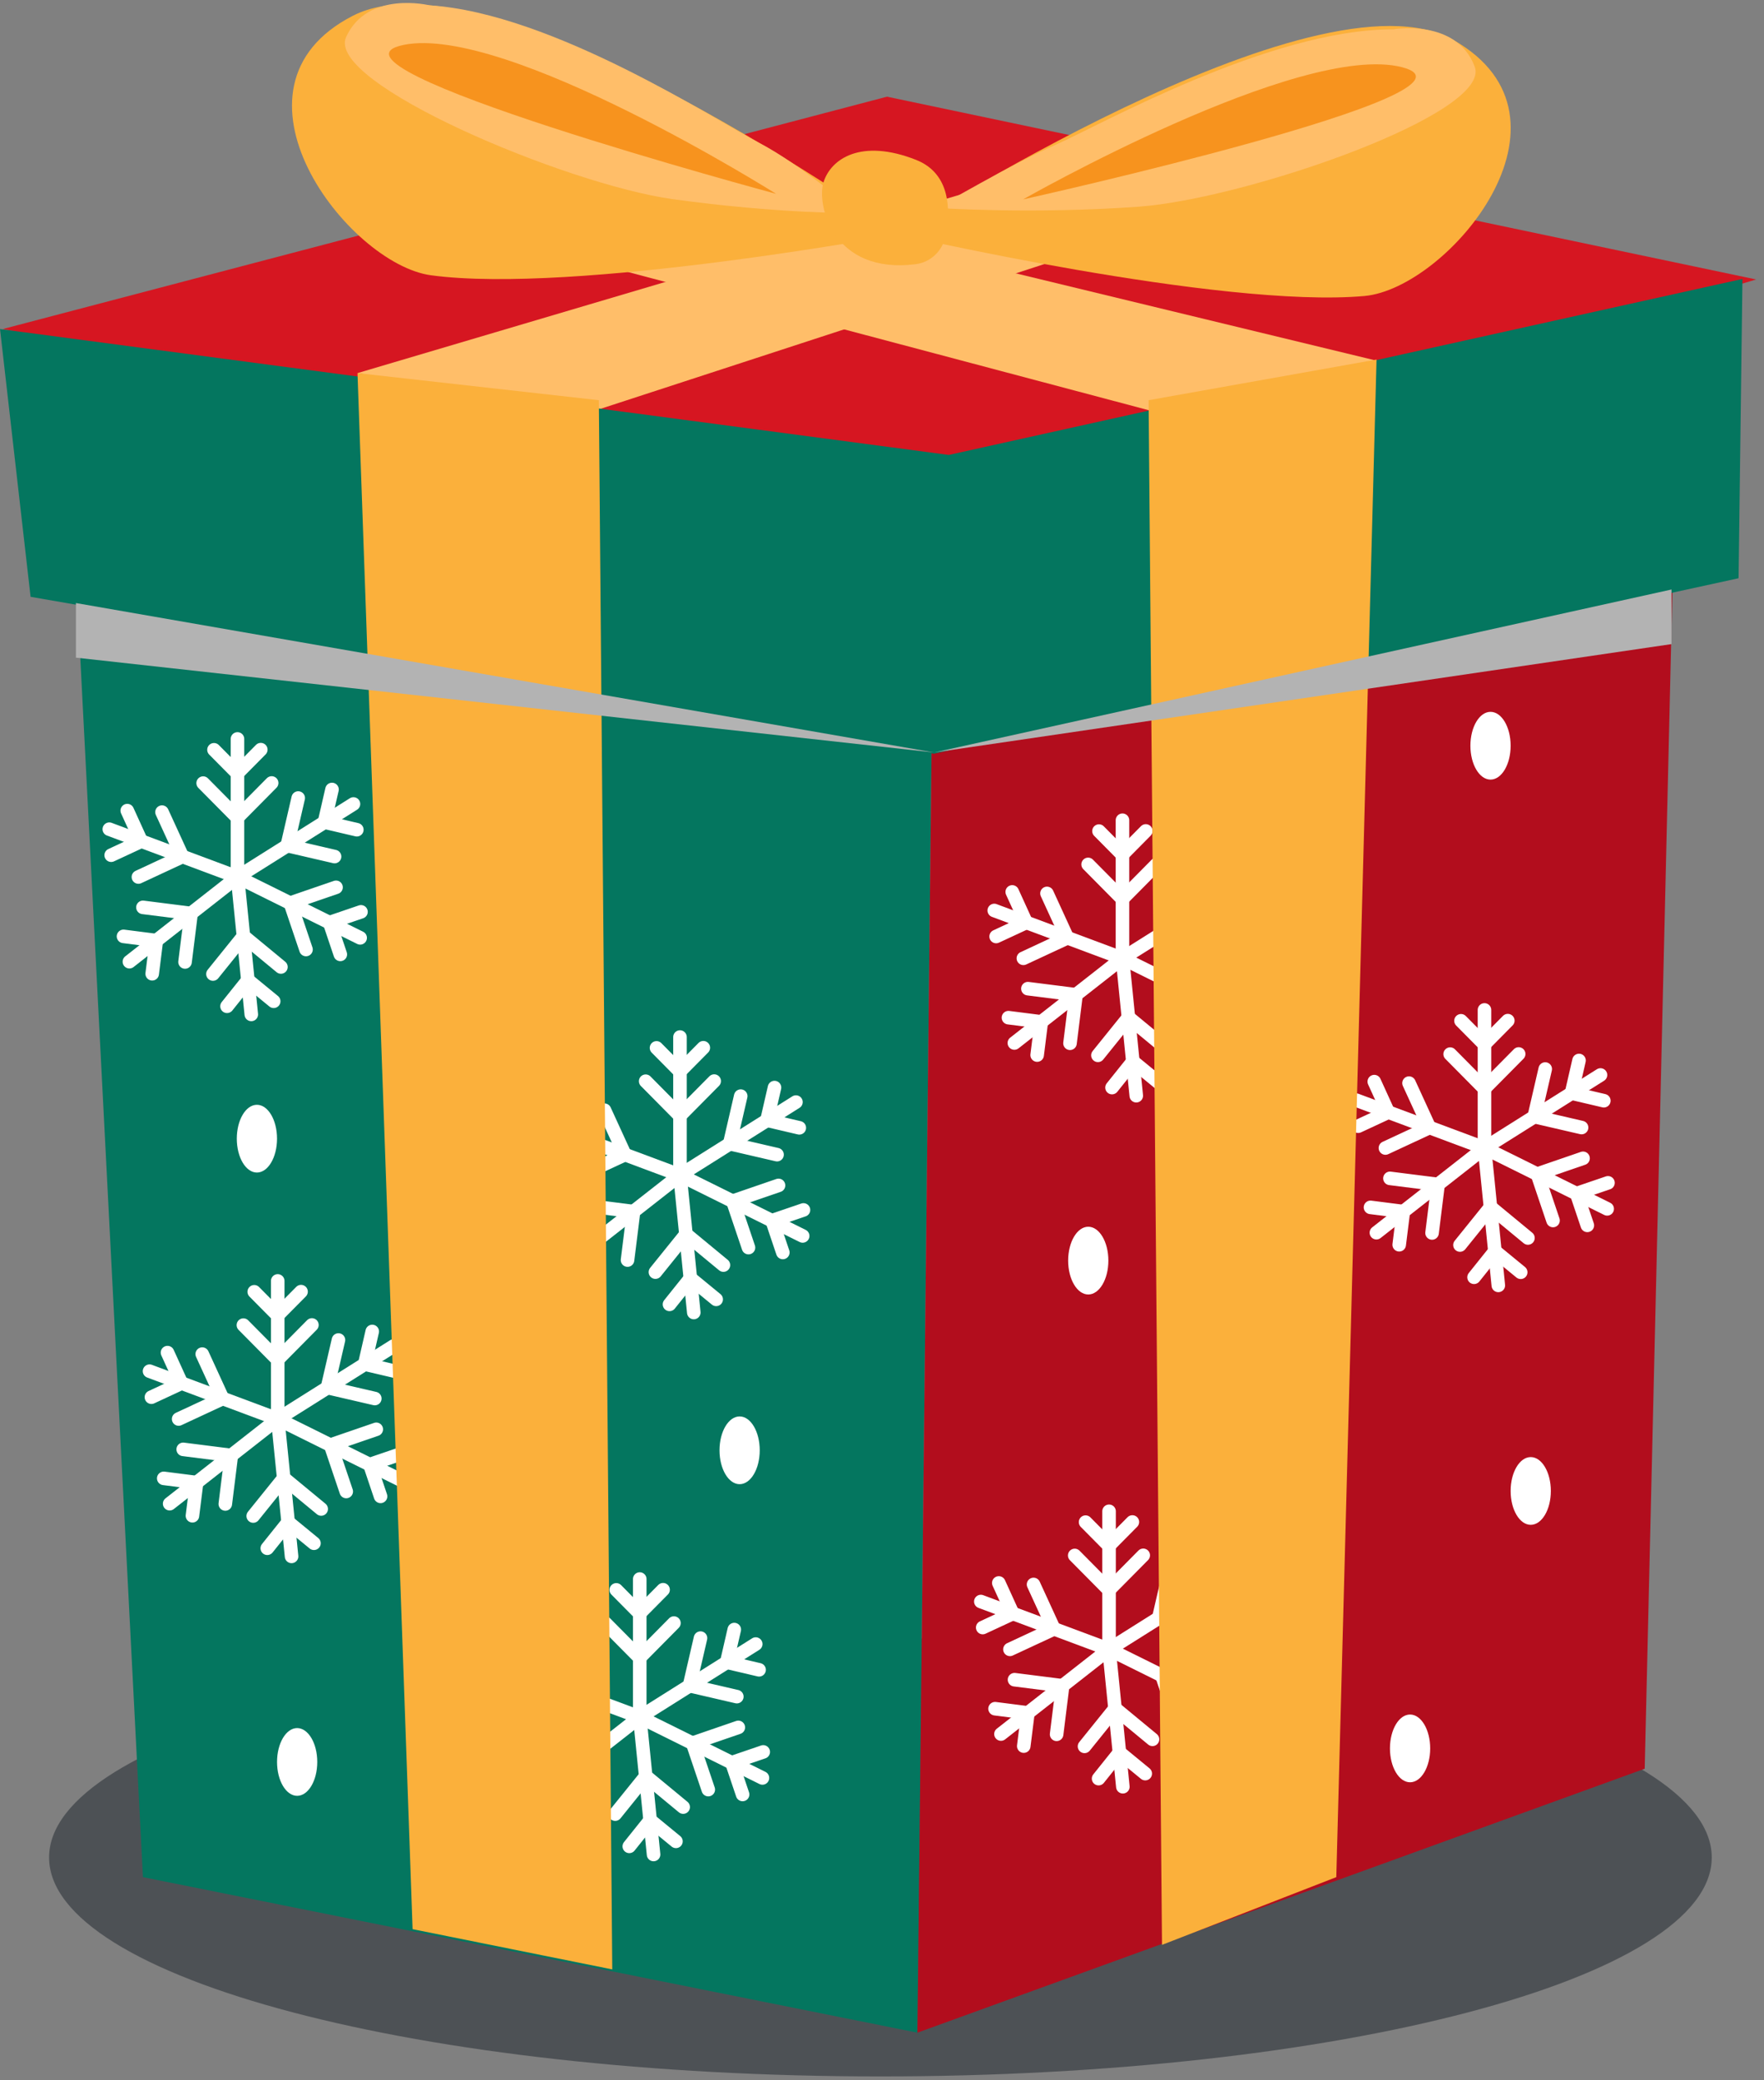 <?xml version="1.0" encoding="UTF-8"?> <svg xmlns="http://www.w3.org/2000/svg" width="151" height="178" viewBox="0 0 151 178" fill="none"><rect x="0" y="0" width="151" height="178" fill="#808080" stroke="none"/> <g clip-path="url(#clip0_70_4214)"> <g opacity="0.53"> <path d="M75.364 177.694C114.666 177.694 146.527 169.305 146.527 158.956C146.527 148.608 114.666 140.218 75.364 140.218C36.062 140.218 4.201 148.608 4.201 158.956C4.201 169.305 36.062 177.694 75.364 177.694Z" fill="#212830"></path> </g> <path d="M12.236 160.638L5.785 35.141L79.944 46.029L78.532 173.949L12.236 160.638Z" fill="#04765F"></path> <path d="M140.788 151.361L78.532 173.949L79.944 46.029L143.577 32.648L140.788 151.361Z" fill="#B20D1D"></path> <path d="M0.23 28.16L75.927 8.274L150.327 23.916L82.125 44.185L0.23 28.16Z" fill="#D61621"></path> <path d="M30.602 31.929L95.704 12.657L110.384 15.753L50.114 35.407L30.602 31.929Z" fill="#FFBE69"></path> <path d="M99.47 35.407L35.802 18.513L50.643 14.605L117.823 30.862L99.47 35.407Z" fill="#FFBE69"></path> <path d="M77.088 20.032C77.088 20.032 42.275 -4.817 30.224 1.34C18.172 7.497 29.764 22.594 36.892 23.557C49.151 25.215 77.088 20.032 77.088 20.032Z" fill="#FBB03B"></path> <path d="M36.778 0.459C36.778 0.459 31.452 -0.852 29.627 3.172C27.836 7.103 48.485 15.776 57.564 17.04C66.643 18.304 73.404 18.246 73.404 18.246C73.404 18.246 68.503 14.037 64.99 12.228C61.478 10.419 47.337 1.12 36.778 0.459Z" fill="#FFBE69"></path> <path d="M66.436 16.588C66.436 16.588 43.32 2.036 34.539 3.845C25.759 5.653 66.436 16.588 66.436 16.588Z" fill="#F7931E"></path> <path d="M76.789 20.032C76.789 20.032 112.646 -3.252 124.422 3.427C136.187 10.106 123.963 24.681 116.801 25.331C104.485 26.432 76.8 20.032 76.8 20.032H76.789Z" fill="#FBB03B"></path> <path d="M119.281 2.511C119.281 2.511 124.676 1.56 126.237 5.7C127.763 9.735 106.609 17.028 97.462 17.689C88.314 18.35 80.176 17.794 80.176 17.794C80.176 17.794 86.73 13.967 90.357 12.39C93.984 10.813 108.687 2.476 119.269 2.511H119.281Z" fill="#FFBE69"></path> <path d="M87.579 17.063C87.579 17.063 111.304 3.543 119.993 5.746C128.681 7.949 87.579 17.063 87.579 17.063Z" fill="#F7931E"></path> <path d="M78.396 22.606C79.67 22.444 80.692 21.458 80.944 20.182C81.369 18.06 81.415 14.86 78.407 13.677C73.725 11.834 71.119 13.573 70.488 15.614C69.902 17.504 71.257 23.51 78.396 22.606Z" fill="#FBB03B"></path> <path d="M0.001 28.16L2.618 51.073L79.945 64.5L148.823 49.484L149.156 23.87L81.219 38.932L0.001 28.16Z" fill="#04765F"></path> <path d="M20.328 63.236V75.052" stroke="white" stroke-width="1.16" stroke-linecap="round" stroke-linejoin="round"></path> <path d="M18.318 64.164L20.316 66.181L22.324 64.152" stroke="white" stroke-width="1.16" stroke-linecap="round" stroke-linejoin="round"></path> <path d="M17.39 67.016L20.317 69.973L23.255 67.005" stroke="white" stroke-width="1.16" stroke-linecap="round" stroke-linejoin="round"></path> <path d="M30.256 68.802L20.328 75.052" stroke="white" stroke-width="1.16" stroke-linecap="round" stroke-linejoin="round"></path> <path d="M28.42 67.561L27.777 70.356L30.544 71.005" stroke="white" stroke-width="1.16" stroke-linecap="round" stroke-linejoin="round"></path> <path d="M25.528 68.292L24.587 72.362L28.639 73.301" stroke="white" stroke-width="1.16" stroke-linecap="round" stroke-linejoin="round"></path> <path d="M30.83 80.258L20.328 75.052" stroke="white" stroke-width="1.16" stroke-linecap="round" stroke-linejoin="round"></path> <path d="M30.9 78.032L28.214 78.948L29.132 81.673" stroke="white" stroke-width="1.16" stroke-linecap="round" stroke-linejoin="round"></path> <path d="M28.765 75.933L24.851 77.278L26.194 81.255" stroke="white" stroke-width="1.16" stroke-linecap="round" stroke-linejoin="round"></path> <path d="M21.511 86.81L20.329 75.052" stroke="white" stroke-width="1.16" stroke-linecap="round" stroke-linejoin="round"></path> <path d="M23.428 85.685L21.224 83.876L19.434 86.114" stroke="white" stroke-width="1.16" stroke-linecap="round" stroke-linejoin="round"></path> <path d="M24.048 82.751L20.846 80.107L18.229 83.354" stroke="white" stroke-width="1.16" stroke-linecap="round" stroke-linejoin="round"></path> <path d="M11.077 82.299L20.328 75.052" stroke="white" stroke-width="1.16" stroke-linecap="round" stroke-linejoin="round"></path> <path d="M13.028 83.331L13.384 80.49L10.572 80.131" stroke="white" stroke-width="1.16" stroke-linecap="round" stroke-linejoin="round"></path> <path d="M15.84 82.322L16.357 78.171L12.236 77.649" stroke="white" stroke-width="1.16" stroke-linecap="round" stroke-linejoin="round"></path> <path d="M9.356 70.959L20.329 75.052" stroke="white" stroke-width="1.16" stroke-linecap="round" stroke-linejoin="round"></path> <path d="M9.517 73.185L12.088 71.991L10.894 69.37" stroke="white" stroke-width="1.16" stroke-linecap="round" stroke-linejoin="round"></path> <path d="M11.848 75.052L15.612 73.301L13.868 69.498" stroke="white" stroke-width="1.16" stroke-linecap="round" stroke-linejoin="round"></path> <path d="M58.207 88.746V100.562" stroke="white" stroke-width="1.16" stroke-linecap="round" stroke-linejoin="round"></path> <path d="M56.199 89.674L58.196 91.691L60.205 89.662" stroke="white" stroke-width="1.16" stroke-linecap="round" stroke-linejoin="round"></path> <path d="M55.27 92.526L58.196 95.483L61.135 92.515" stroke="white" stroke-width="1.16" stroke-linecap="round" stroke-linejoin="round"></path> <path d="M68.134 94.312L58.206 100.562" stroke="white" stroke-width="1.16" stroke-linecap="round" stroke-linejoin="round"></path> <path d="M66.298 93.071L65.655 95.866L68.421 96.515" stroke="white" stroke-width="1.16" stroke-linecap="round" stroke-linejoin="round"></path> <path d="M63.406 93.802L62.465 97.872L66.516 98.811" stroke="white" stroke-width="1.16" stroke-linecap="round" stroke-linejoin="round"></path> <path d="M68.708 105.768L58.206 100.562" stroke="white" stroke-width="1.16" stroke-linecap="round" stroke-linejoin="round"></path> <path d="M68.778 103.542L66.092 104.458L67.01 107.182" stroke="white" stroke-width="1.16" stroke-linecap="round" stroke-linejoin="round"></path> <path d="M66.642 101.443L62.728 102.788L64.071 106.765" stroke="white" stroke-width="1.16" stroke-linecap="round" stroke-linejoin="round"></path> <path d="M59.388 112.32L58.206 100.562" stroke="white" stroke-width="1.16" stroke-linecap="round" stroke-linejoin="round"></path> <path d="M61.305 111.195L59.101 109.386L57.31 111.624" stroke="white" stroke-width="1.16" stroke-linecap="round" stroke-linejoin="round"></path> <path d="M61.925 108.261L58.722 105.617L56.105 108.864" stroke="white" stroke-width="1.16" stroke-linecap="round" stroke-linejoin="round"></path> <path d="M48.955 107.809L58.206 100.562" stroke="white" stroke-width="1.16" stroke-linecap="round" stroke-linejoin="round"></path> <path d="M50.906 108.841L51.261 106L48.449 105.641" stroke="white" stroke-width="1.16" stroke-linecap="round" stroke-linejoin="round"></path> <path d="M53.717 107.832L54.234 103.681L50.113 103.159" stroke="white" stroke-width="1.16" stroke-linecap="round" stroke-linejoin="round"></path> <path d="M47.233 96.469L58.206 100.562" stroke="white" stroke-width="1.16" stroke-linecap="round" stroke-linejoin="round"></path> <path d="M47.394 98.695L49.965 97.501L48.771 94.88" stroke="white" stroke-width="1.16" stroke-linecap="round" stroke-linejoin="round"></path> <path d="M49.725 100.562L53.489 98.811L51.745 95.008" stroke="white" stroke-width="1.16" stroke-linecap="round" stroke-linejoin="round"></path> <path d="M96.084 70.193V82.009" stroke="white" stroke-width="1.16" stroke-linecap="round" stroke-linejoin="round"></path> <path d="M94.074 71.121L96.071 73.139L98.08 71.109" stroke="white" stroke-width="1.16" stroke-linecap="round" stroke-linejoin="round"></path> <path d="M93.145 73.973L96.072 76.93L99.011 73.962" stroke="white" stroke-width="1.16" stroke-linecap="round" stroke-linejoin="round"></path> <path d="M106.011 75.759L96.083 82.009" stroke="white" stroke-width="1.16" stroke-linecap="round" stroke-linejoin="round"></path> <path d="M104.175 74.519L103.532 77.313L106.298 77.962" stroke="white" stroke-width="1.16" stroke-linecap="round" stroke-linejoin="round"></path> <path d="M101.283 75.249L100.342 79.319L104.393 80.258" stroke="white" stroke-width="1.16" stroke-linecap="round" stroke-linejoin="round"></path> <path d="M106.585 87.215L96.083 82.009" stroke="white" stroke-width="1.16" stroke-linecap="round" stroke-linejoin="round"></path> <path d="M106.655 84.989L103.969 85.905L104.887 88.63" stroke="white" stroke-width="1.16" stroke-linecap="round" stroke-linejoin="round"></path> <path d="M104.519 82.89L100.605 84.236L101.948 88.213" stroke="white" stroke-width="1.16" stroke-linecap="round" stroke-linejoin="round"></path> <path d="M97.266 93.767L96.084 82.009" stroke="white" stroke-width="1.16" stroke-linecap="round" stroke-linejoin="round"></path> <path d="M99.183 92.642L96.979 90.833L95.189 93.071" stroke="white" stroke-width="1.16" stroke-linecap="round" stroke-linejoin="round"></path> <path d="M99.803 89.708L96.6 87.065L93.983 90.311" stroke="white" stroke-width="1.16" stroke-linecap="round" stroke-linejoin="round"></path> <path d="M86.83 89.256L96.081 82.009" stroke="white" stroke-width="1.16" stroke-linecap="round" stroke-linejoin="round"></path> <path d="M88.781 90.288L89.137 87.447L86.325 87.088" stroke="white" stroke-width="1.16" stroke-linecap="round" stroke-linejoin="round"></path> <path d="M91.593 89.279L92.11 85.128L87.989 84.606" stroke="white" stroke-width="1.16" stroke-linecap="round" stroke-linejoin="round"></path> <path d="M85.11 77.916L96.083 82.009" stroke="white" stroke-width="1.16" stroke-linecap="round" stroke-linejoin="round"></path> <path d="M85.27 80.142L87.842 78.948L86.648 76.327" stroke="white" stroke-width="1.16" stroke-linecap="round" stroke-linejoin="round"></path> <path d="M87.602 82.009L91.366 80.258L89.622 76.455" stroke="white" stroke-width="1.16" stroke-linecap="round" stroke-linejoin="round"></path> <path d="M23.773 109.618V121.434" stroke="white" stroke-width="1.16" stroke-linecap="round" stroke-linejoin="round"></path> <path d="M21.764 110.546L23.761 112.563L25.77 110.534" stroke="white" stroke-width="1.16" stroke-linecap="round" stroke-linejoin="round"></path> <path d="M20.835 113.398L23.762 116.355L26.7 113.386" stroke="white" stroke-width="1.16" stroke-linecap="round" stroke-linejoin="round"></path> <path d="M33.701 115.183L23.773 121.433" stroke="white" stroke-width="1.16" stroke-linecap="round" stroke-linejoin="round"></path> <path d="M31.864 113.943L31.222 116.737L33.988 117.387" stroke="white" stroke-width="1.16" stroke-linecap="round" stroke-linejoin="round"></path> <path d="M28.972 114.673L28.031 118.743L32.083 119.682" stroke="white" stroke-width="1.16" stroke-linecap="round" stroke-linejoin="round"></path> <path d="M34.275 126.64L23.773 121.433" stroke="white" stroke-width="1.16" stroke-linecap="round" stroke-linejoin="round"></path> <path d="M34.344 124.413L31.658 125.329L32.576 128.054" stroke="white" stroke-width="1.16" stroke-linecap="round" stroke-linejoin="round"></path> <path d="M32.209 122.315L28.295 123.66L29.638 127.637" stroke="white" stroke-width="1.16" stroke-linecap="round" stroke-linejoin="round"></path> <path d="M24.958 133.191L23.775 121.433" stroke="white" stroke-width="1.16" stroke-linecap="round" stroke-linejoin="round"></path> <path d="M26.874 132.066L24.67 130.258L22.88 132.495" stroke="white" stroke-width="1.16" stroke-linecap="round" stroke-linejoin="round"></path> <path d="M27.494 129.133L24.292 126.489L21.675 129.736" stroke="white" stroke-width="1.16" stroke-linecap="round" stroke-linejoin="round"></path> <path d="M14.523 128.681L23.774 121.433" stroke="white" stroke-width="1.16" stroke-linecap="round" stroke-linejoin="round"></path> <path d="M16.473 129.713L16.829 126.872L14.017 126.512" stroke="white" stroke-width="1.16" stroke-linecap="round" stroke-linejoin="round"></path> <path d="M19.286 128.704L19.802 124.553L15.682 124.031" stroke="white" stroke-width="1.16" stroke-linecap="round" stroke-linejoin="round"></path> <path d="M12.801 117.34L23.774 121.434" stroke="white" stroke-width="1.16" stroke-linecap="round" stroke-linejoin="round"></path> <path d="M12.961 119.567L15.532 118.372L14.338 115.752" stroke="white" stroke-width="1.16" stroke-linecap="round" stroke-linejoin="round"></path> <path d="M15.292 121.434L19.057 119.683L17.312 115.879" stroke="white" stroke-width="1.16" stroke-linecap="round" stroke-linejoin="round"></path> <path d="M94.936 129.33V141.146" stroke="white" stroke-width="1.16" stroke-linecap="round" stroke-linejoin="round"></path> <path d="M92.926 130.258L94.923 132.275L96.932 130.246" stroke="white" stroke-width="1.16" stroke-linecap="round" stroke-linejoin="round"></path> <path d="M91.997 133.11L94.924 136.067L97.862 133.099" stroke="white" stroke-width="1.16" stroke-linecap="round" stroke-linejoin="round"></path> <path d="M104.862 134.896L94.934 141.146" stroke="white" stroke-width="1.16" stroke-linecap="round" stroke-linejoin="round"></path> <path d="M103.026 133.655L102.383 136.45L105.149 137.099" stroke="white" stroke-width="1.16" stroke-linecap="round" stroke-linejoin="round"></path> <path d="M100.134 134.385L99.192 138.455L103.244 139.395" stroke="white" stroke-width="1.16" stroke-linecap="round" stroke-linejoin="round"></path> <path d="M105.436 146.352L94.934 141.146" stroke="white" stroke-width="1.16" stroke-linecap="round" stroke-linejoin="round"></path> <path d="M105.504 144.125L102.818 145.042L103.737 147.766" stroke="white" stroke-width="1.16" stroke-linecap="round" stroke-linejoin="round"></path> <path d="M103.37 142.027L99.456 143.372L100.799 147.349" stroke="white" stroke-width="1.16" stroke-linecap="round" stroke-linejoin="round"></path> <path d="M96.117 152.903L94.935 141.146" stroke="white" stroke-width="1.16" stroke-linecap="round" stroke-linejoin="round"></path> <path d="M98.034 151.779L95.831 149.97L94.04 152.208" stroke="white" stroke-width="1.16" stroke-linecap="round" stroke-linejoin="round"></path> <path d="M98.654 148.845L95.452 146.201L92.835 149.448" stroke="white" stroke-width="1.16" stroke-linecap="round" stroke-linejoin="round"></path> <path d="M85.683 148.393L94.934 141.146" stroke="white" stroke-width="1.16" stroke-linecap="round" stroke-linejoin="round"></path> <path d="M87.634 149.425L87.99 146.584L85.178 146.225" stroke="white" stroke-width="1.16" stroke-linecap="round" stroke-linejoin="round"></path> <path d="M90.447 148.416L90.963 144.265L86.843 143.743" stroke="white" stroke-width="1.16" stroke-linecap="round" stroke-linejoin="round"></path> <path d="M83.961 137.053L94.934 141.146" stroke="white" stroke-width="1.16" stroke-linecap="round" stroke-linejoin="round"></path> <path d="M84.121 139.279L86.692 138.085L85.498 135.464" stroke="white" stroke-width="1.16" stroke-linecap="round" stroke-linejoin="round"></path> <path d="M86.452 141.146L90.217 139.395L88.472 135.592" stroke="white" stroke-width="1.16" stroke-linecap="round" stroke-linejoin="round"></path> <path d="M54.763 135.128V146.944" stroke="white" stroke-width="1.16" stroke-linecap="round" stroke-linejoin="round"></path> <path d="M52.754 136.055L54.751 138.073L56.76 136.044" stroke="white" stroke-width="1.16" stroke-linecap="round" stroke-linejoin="round"></path> <path d="M51.824 138.908L54.751 141.865L57.689 138.896" stroke="white" stroke-width="1.16" stroke-linecap="round" stroke-linejoin="round"></path> <path d="M64.691 140.693L54.763 146.943" stroke="white" stroke-width="1.16" stroke-linecap="round" stroke-linejoin="round"></path> <path d="M62.855 139.453L62.212 142.247L64.978 142.896" stroke="white" stroke-width="1.16" stroke-linecap="round" stroke-linejoin="round"></path> <path d="M59.963 140.183L59.022 144.253L63.073 145.192" stroke="white" stroke-width="1.16" stroke-linecap="round" stroke-linejoin="round"></path> <path d="M65.265 152.15L54.763 146.943" stroke="white" stroke-width="1.16" stroke-linecap="round" stroke-linejoin="round"></path> <path d="M65.334 149.923L62.648 150.839L63.567 153.564" stroke="white" stroke-width="1.16" stroke-linecap="round" stroke-linejoin="round"></path> <path d="M63.2 147.824L59.286 149.17L60.629 153.147" stroke="white" stroke-width="1.16" stroke-linecap="round" stroke-linejoin="round"></path> <path d="M55.945 158.701L54.763 146.943" stroke="white" stroke-width="1.16" stroke-linecap="round" stroke-linejoin="round"></path> <path d="M57.861 157.576L55.658 155.767L53.867 158.005" stroke="white" stroke-width="1.16" stroke-linecap="round" stroke-linejoin="round"></path> <path d="M58.481 154.643L55.279 151.999L52.662 155.245" stroke="white" stroke-width="1.16" stroke-linecap="round" stroke-linejoin="round"></path> <path d="M45.511 154.19L54.762 146.943" stroke="white" stroke-width="1.16" stroke-linecap="round" stroke-linejoin="round"></path> <path d="M47.462 155.222L47.818 152.382L45.006 152.022" stroke="white" stroke-width="1.16" stroke-linecap="round" stroke-linejoin="round"></path> <path d="M50.275 154.214L50.791 150.062L46.671 149.541" stroke="white" stroke-width="1.16" stroke-linecap="round" stroke-linejoin="round"></path> <path d="M43.791 142.85L54.764 146.944" stroke="white" stroke-width="1.16" stroke-linecap="round" stroke-linejoin="round"></path> <path d="M43.951 145.077L46.522 143.882L45.328 141.262" stroke="white" stroke-width="1.16" stroke-linecap="round" stroke-linejoin="round"></path> <path d="M46.282 146.943L50.047 145.193L48.302 141.389" stroke="white" stroke-width="1.16" stroke-linecap="round" stroke-linejoin="round"></path> <path d="M127.072 86.427V98.243" stroke="white" stroke-width="1.16" stroke-linecap="round" stroke-linejoin="round"></path> <path d="M125.063 87.355L127.061 89.373L129.069 87.343" stroke="white" stroke-width="1.16" stroke-linecap="round" stroke-linejoin="round"></path> <path d="M124.135 90.207L127.062 93.164L130 90.196" stroke="white" stroke-width="1.16" stroke-linecap="round" stroke-linejoin="round"></path> <path d="M137.003 91.993L127.074 98.243" stroke="white" stroke-width="1.16" stroke-linecap="round" stroke-linejoin="round"></path> <path d="M135.166 90.752L134.523 93.547L137.29 94.196" stroke="white" stroke-width="1.16" stroke-linecap="round" stroke-linejoin="round"></path> <path d="M132.273 91.483L131.332 95.553L135.384 96.492" stroke="white" stroke-width="1.16" stroke-linecap="round" stroke-linejoin="round"></path> <path d="M137.576 103.449L127.074 98.243" stroke="white" stroke-width="1.16" stroke-linecap="round" stroke-linejoin="round"></path> <path d="M137.645 101.223L134.959 102.139L135.877 104.863" stroke="white" stroke-width="1.16" stroke-linecap="round" stroke-linejoin="round"></path> <path d="M135.511 99.124L131.597 100.469L132.94 104.446" stroke="white" stroke-width="1.16" stroke-linecap="round" stroke-linejoin="round"></path> <path d="M128.257 110L127.075 98.243" stroke="white" stroke-width="1.16" stroke-linecap="round" stroke-linejoin="round"></path> <path d="M130.174 108.876L127.97 107.067L126.18 109.305" stroke="white" stroke-width="1.16" stroke-linecap="round" stroke-linejoin="round"></path> <path d="M130.794 105.942L127.592 103.298L124.975 106.545" stroke="white" stroke-width="1.16" stroke-linecap="round" stroke-linejoin="round"></path> <path d="M117.821 105.49L127.072 98.243" stroke="white" stroke-width="1.16" stroke-linecap="round" stroke-linejoin="round"></path> <path d="M119.773 106.522L120.128 103.681L117.316 103.322" stroke="white" stroke-width="1.16" stroke-linecap="round" stroke-linejoin="round"></path> <path d="M122.585 105.513L123.101 101.362L118.98 100.84" stroke="white" stroke-width="1.16" stroke-linecap="round" stroke-linejoin="round"></path> <path d="M116.102 94.15L127.074 98.243" stroke="white" stroke-width="1.16" stroke-linecap="round" stroke-linejoin="round"></path> <path d="M116.262 96.376L118.833 95.182L117.639 92.561" stroke="white" stroke-width="1.16" stroke-linecap="round" stroke-linejoin="round"></path> <path d="M118.593 98.243L122.358 96.492L120.613 92.689" stroke="white" stroke-width="1.16" stroke-linecap="round" stroke-linejoin="round"></path> <path d="M48.966 77.731C49.917 77.731 50.688 76.433 50.688 74.832C50.688 73.231 49.917 71.933 48.966 71.933C48.015 71.933 47.244 73.231 47.244 74.832C47.244 76.433 48.015 77.731 48.966 77.731Z" fill="white"></path> <path d="M25.436 153.68C26.387 153.68 27.158 152.383 27.158 150.782C27.158 149.181 26.387 147.883 25.436 147.883C24.486 147.883 23.715 149.181 23.715 150.782C23.715 152.383 24.486 153.68 25.436 153.68Z" fill="white"></path> <path d="M21.992 100.342C22.943 100.342 23.714 99.044 23.714 97.443C23.714 95.842 22.943 94.544 21.992 94.544C21.041 94.544 20.27 95.842 20.27 97.443C20.27 99.044 21.041 100.342 21.992 100.342Z" fill="white"></path> <path d="M63.312 127.011C64.263 127.011 65.034 125.713 65.034 124.112C65.034 122.511 64.263 121.213 63.312 121.213C62.362 121.213 61.591 122.511 61.591 124.112C61.591 125.713 62.362 127.011 63.312 127.011Z" fill="white"></path> <path d="M127.59 66.715C128.541 66.715 129.312 65.417 129.312 63.816C129.312 62.215 128.541 60.917 127.59 60.917C126.639 60.917 125.868 62.215 125.868 63.816C125.868 65.417 126.639 66.715 127.59 66.715Z" fill="white"></path> <path d="M93.156 110.777C94.107 110.777 94.878 109.48 94.878 107.879C94.878 106.278 94.107 104.98 93.156 104.98C92.205 104.98 91.435 106.278 91.435 107.879C91.435 109.48 92.205 110.777 93.156 110.777Z" fill="white"></path> <path d="M120.703 152.521C121.654 152.521 122.425 151.223 122.425 149.622C122.425 148.021 121.654 146.723 120.703 146.723C119.752 146.723 118.981 148.021 118.981 149.622C118.981 151.223 119.752 152.521 120.703 152.521Z" fill="white"></path> <path d="M131.032 130.489C131.983 130.489 132.754 129.192 132.754 127.591C132.754 125.99 131.983 124.692 131.032 124.692C130.081 124.692 129.311 125.99 129.311 127.591C129.311 129.192 130.081 130.489 131.032 130.489Z" fill="white"></path> <path d="M30.602 31.929L35.319 165.09L52.41 168.534L51.262 34.248L30.602 31.929Z" fill="#FBB03B"></path> <path d="M117.833 30.769L114.389 160.638L99.468 166.435L98.32 34.248L117.833 30.769Z" fill="#FBB03B"></path> <g style="mix-blend-mode:multiply"> <path d="M6.498 51.606V56.279L79.957 64.396L6.498 51.606Z" fill="#B3B3B3"></path> </g> <g style="mix-blend-mode:multiply"> <path d="M143.084 50.447V55.12L79.956 64.396L143.084 50.447Z" fill="#B3B3B3"></path> </g> </g> <defs> <clipPath id="clip0_70_4214"> <rect width="150.326" height="177.445" fill="white" transform="translate(0 0.25)"></rect> </clipPath> </defs> </svg> 